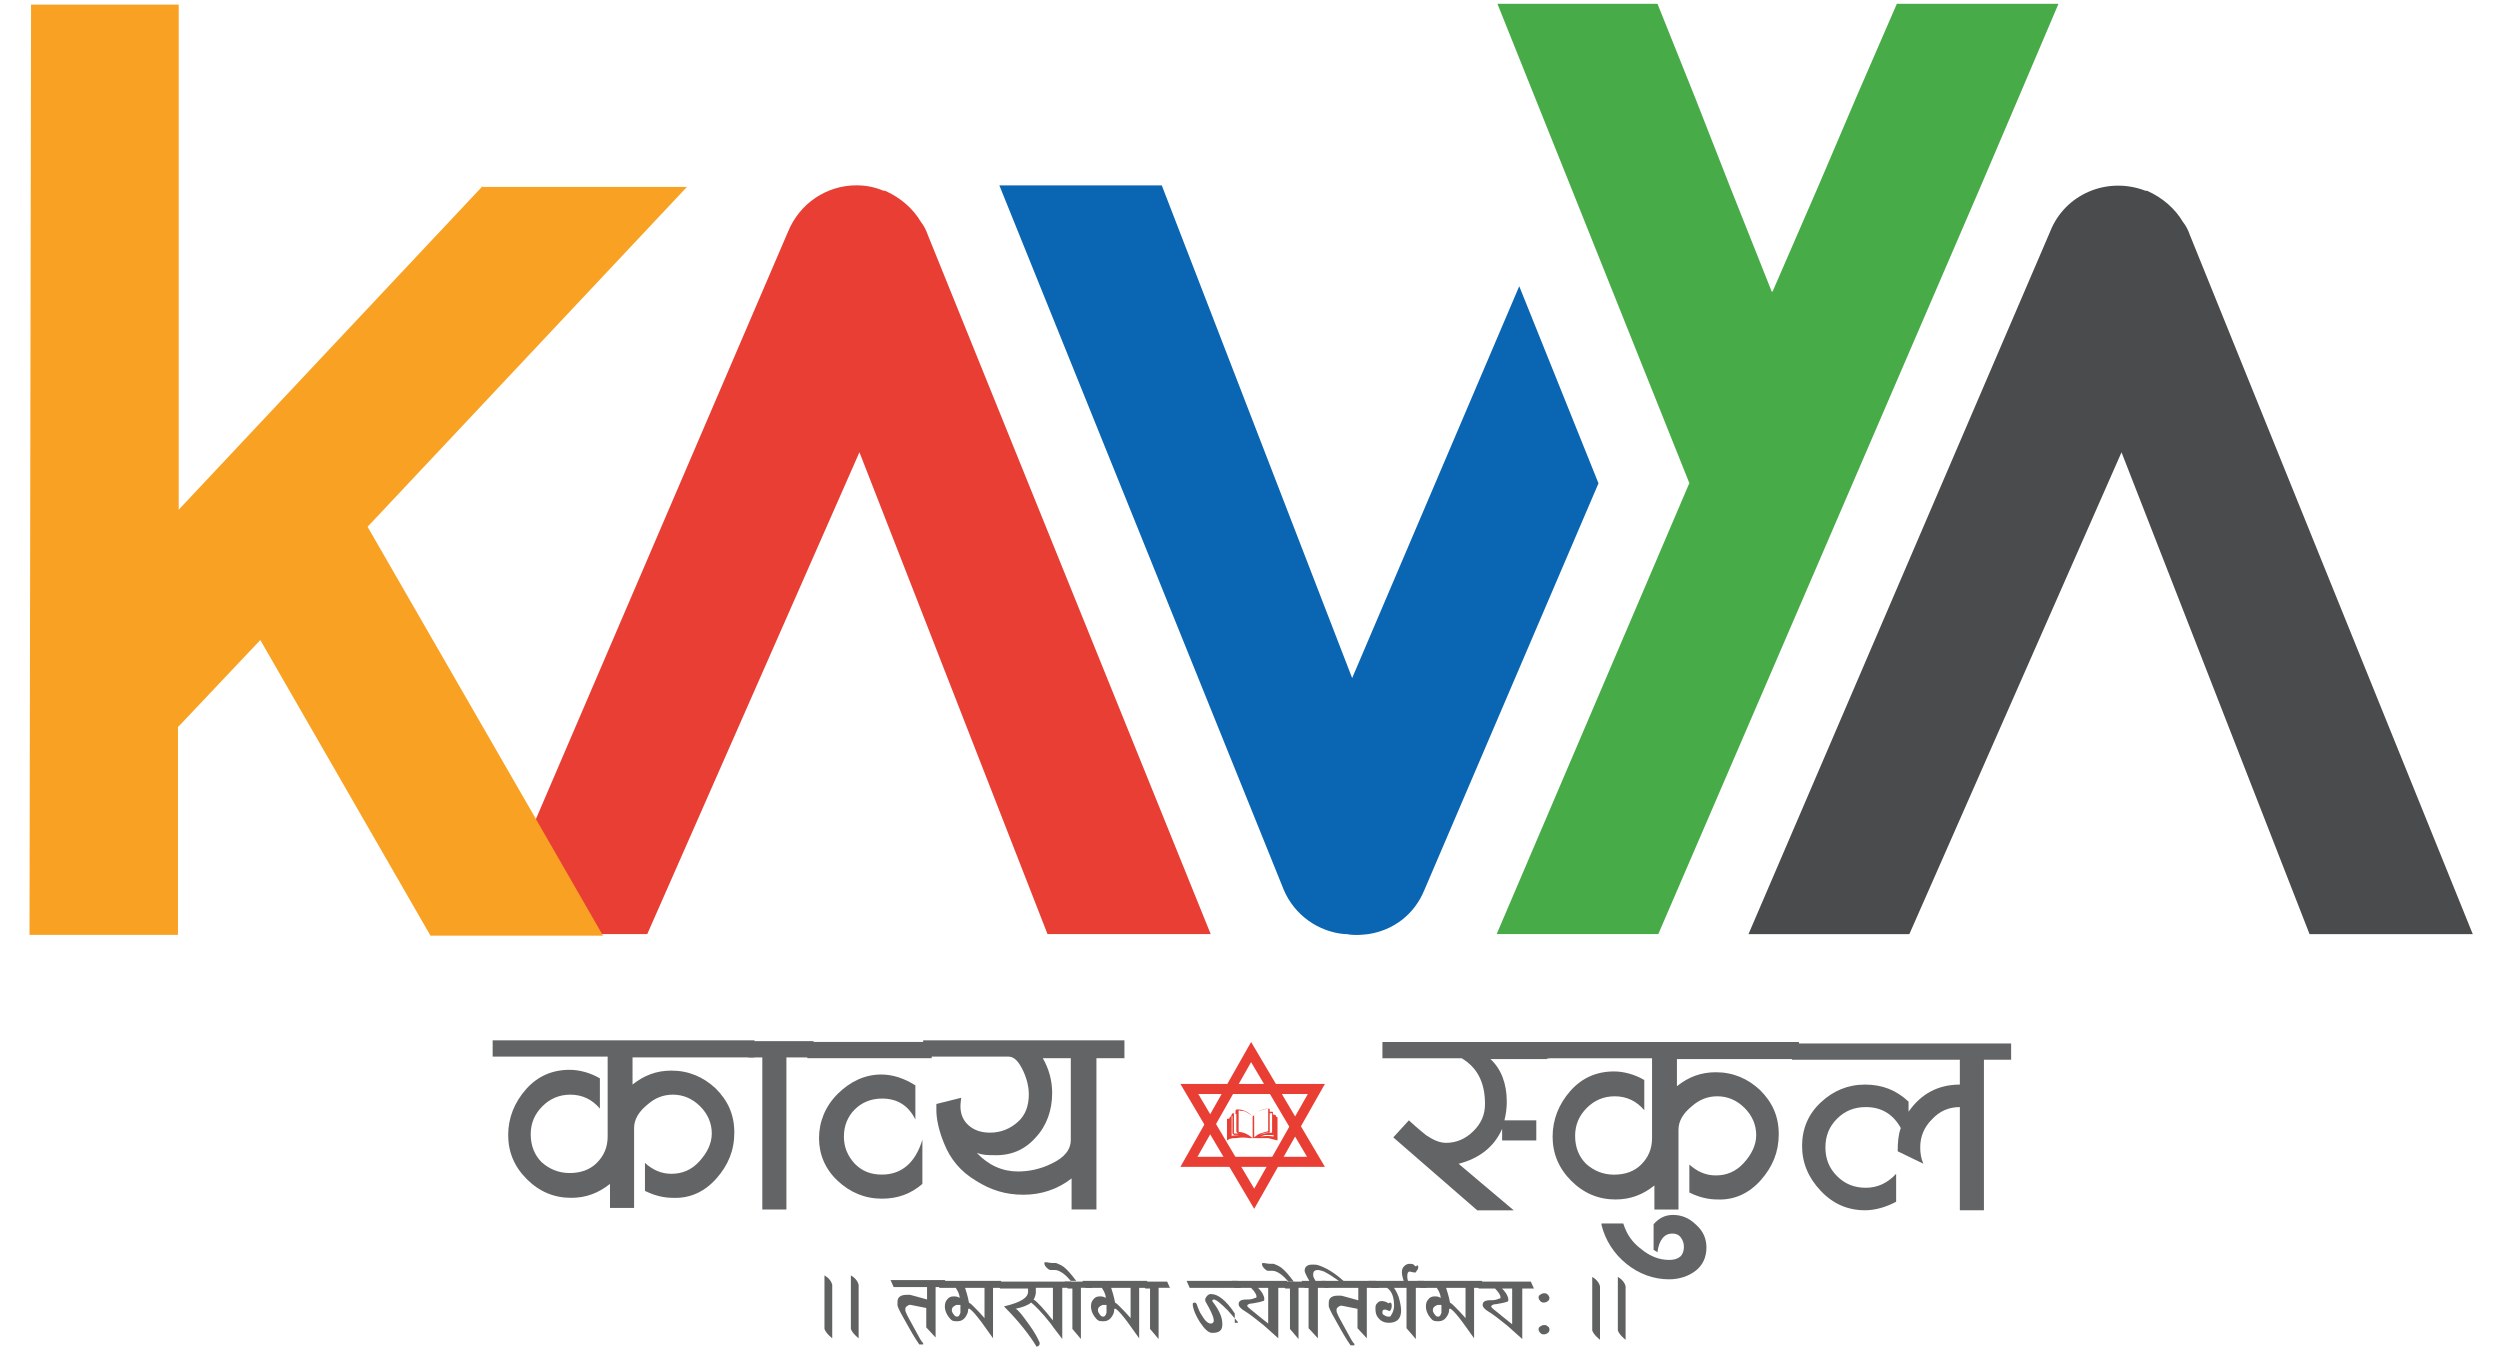 <svg width="66" height="36" viewBox="0 0 66 36" fill="none" xmlns="http://www.w3.org/2000/svg">
<path d="M19.94 27.916H16.699V28.632C17.006 28.387 17.335 28.264 17.724 28.264C18.176 28.264 18.566 28.428 18.894 28.735C19.222 29.063 19.386 29.431 19.386 29.902C19.386 30.373 19.222 30.763 18.914 31.111C18.607 31.459 18.217 31.643 17.765 31.623C17.519 31.623 17.273 31.562 17.027 31.439V30.701C17.232 30.886 17.458 30.988 17.724 30.988C18.012 30.988 18.258 30.886 18.463 30.66C18.668 30.435 18.791 30.189 18.791 29.923C18.791 29.657 18.689 29.411 18.483 29.206C18.278 29.001 18.032 28.899 17.765 28.899C17.519 28.899 17.294 28.981 17.088 29.165C16.863 29.349 16.74 29.554 16.74 29.779V31.889H16.104V31.254C15.796 31.5 15.468 31.623 15.078 31.623C14.627 31.623 14.237 31.459 13.909 31.131C13.58 30.804 13.416 30.415 13.416 29.964C13.416 29.513 13.58 29.104 13.888 28.755C14.196 28.407 14.586 28.243 15.037 28.243C15.304 28.243 15.591 28.325 15.837 28.468V29.267C15.632 29.022 15.365 28.899 15.057 28.899C14.77 28.899 14.524 29.001 14.319 29.206C14.114 29.411 14.011 29.657 14.011 29.943C14.011 30.251 14.114 30.496 14.298 30.681C14.504 30.865 14.75 30.968 15.037 30.968C15.324 30.968 15.57 30.886 15.755 30.701C15.94 30.517 16.042 30.292 16.042 30.005V27.895H13.006V27.465H19.92V27.916H19.94Z" fill="#636466"/>
<path d="M21.479 27.916H20.761V31.931H20.125V27.916H19.756V27.486H21.479V27.916Z" fill="#636466"/>
<path d="M24.597 27.937H21.314V27.507H24.597V27.937ZM24.351 31.255C24.043 31.522 23.694 31.645 23.284 31.645C22.833 31.645 22.443 31.481 22.114 31.173C21.786 30.866 21.622 30.477 21.622 30.047C21.622 29.617 21.786 29.207 22.114 28.879C22.443 28.552 22.833 28.367 23.263 28.367C23.571 28.367 23.879 28.47 24.166 28.654V29.555C23.981 29.186 23.694 29.002 23.284 29.002C22.997 29.002 22.75 29.105 22.566 29.289C22.381 29.473 22.279 29.719 22.279 30.006C22.279 30.293 22.381 30.518 22.566 30.723C22.771 30.928 22.997 31.009 23.284 31.009C23.797 31.009 24.166 30.702 24.351 30.088V31.255Z" fill="#636466"/>
<path d="M29.705 27.936H28.946V31.93H28.29V31.111C27.92 31.398 27.489 31.541 27.018 31.541C26.546 31.541 26.156 31.418 25.766 31.172C25.356 30.927 25.089 30.599 24.925 30.189C24.781 29.841 24.72 29.534 24.72 29.308V29.145L25.376 28.981C25.376 28.981 25.356 29.124 25.356 29.206C25.356 29.431 25.438 29.595 25.581 29.718C25.725 29.841 25.91 29.902 26.136 29.902C26.423 29.902 26.669 29.8 26.874 29.616C27.079 29.431 27.161 29.186 27.161 28.878C27.161 28.714 27.12 28.509 27.018 28.284C26.895 28.018 26.771 27.895 26.628 27.895H24.371V27.465H29.685V27.936H29.705ZM28.29 27.936H27.53C27.695 28.223 27.777 28.53 27.777 28.858C27.777 29.308 27.633 29.718 27.346 30.025C27.059 30.353 26.689 30.517 26.218 30.496C26.074 30.496 25.951 30.496 25.787 30.435C26.094 30.763 26.464 30.927 26.874 30.927C27.161 30.927 27.469 30.865 27.756 30.722C28.105 30.558 28.269 30.353 28.269 30.087V27.936H28.29Z" fill="#636466"/>
<path d="M40.845 27.959H39.348C39.635 28.225 39.779 28.614 39.779 29.085C39.779 29.249 39.758 29.413 39.717 29.577H40.558V30.109H39.656V29.802C39.45 30.273 39.061 30.58 38.507 30.724L39.963 31.953H38.999L36.783 30.027L37.194 29.577C37.46 29.823 37.624 29.945 37.645 29.966C37.83 30.089 37.994 30.171 38.178 30.171C38.445 30.171 38.691 30.068 38.896 29.863C39.102 29.659 39.204 29.433 39.204 29.146C39.204 28.573 38.999 28.184 38.589 27.938H36.496V27.508H40.907V27.938H40.845V27.959Z" fill="#636466"/>
<path d="M47.512 27.959H44.271V28.675C44.579 28.43 44.907 28.307 45.297 28.307C45.748 28.307 46.138 28.471 46.466 28.778C46.794 29.105 46.959 29.474 46.959 29.945C46.959 30.416 46.794 30.806 46.487 31.154C46.179 31.502 45.789 31.686 45.338 31.666C45.092 31.666 44.845 31.605 44.599 31.482V30.744C44.804 30.929 45.03 31.031 45.297 31.031C45.584 31.031 45.83 30.929 46.035 30.703C46.24 30.478 46.364 30.232 46.364 29.966C46.364 29.7 46.261 29.454 46.056 29.249C45.851 29.044 45.604 28.942 45.338 28.942C45.092 28.942 44.866 29.024 44.661 29.208C44.435 29.392 44.312 29.597 44.312 29.823V31.932H43.676V31.297C43.368 31.543 43.04 31.666 42.65 31.666C42.199 31.666 41.809 31.502 41.481 31.174C41.153 30.847 40.989 30.457 40.989 30.007C40.989 29.556 41.153 29.146 41.46 28.798C41.768 28.45 42.158 28.286 42.609 28.286C42.876 28.286 43.163 28.368 43.409 28.512V29.31C43.204 29.065 42.937 28.942 42.63 28.942C42.343 28.942 42.096 29.044 41.891 29.249C41.686 29.454 41.583 29.7 41.583 29.986C41.583 30.294 41.686 30.539 41.871 30.724C42.076 30.908 42.322 31.011 42.609 31.011C42.896 31.011 43.143 30.929 43.327 30.744C43.512 30.56 43.614 30.334 43.614 30.048V27.938H40.578V27.508H47.492V27.959H47.512Z" fill="#636466"/>
<path d="M42.26 32.3H42.855C42.937 32.566 43.08 32.791 43.327 32.975C43.552 33.16 43.798 33.262 44.065 33.262C44.332 33.262 44.455 33.139 44.455 32.914C44.455 32.832 44.434 32.75 44.373 32.668C44.311 32.586 44.229 32.566 44.147 32.566C43.942 32.566 43.798 32.73 43.757 33.057L43.655 32.996V32.32C43.798 32.156 43.962 32.074 44.168 32.074C44.393 32.074 44.599 32.156 44.783 32.34C44.968 32.504 45.05 32.709 45.05 32.934C45.05 33.201 44.947 33.406 44.763 33.549C44.578 33.692 44.332 33.774 44.065 33.774C43.655 33.774 43.265 33.631 42.937 33.365C42.609 33.098 42.383 32.75 42.28 32.34V32.3H42.26Z" fill="#636466"/>
<path d="M53.094 27.977H52.376V31.951H51.74V29.227C51.453 29.227 51.207 29.329 51.001 29.554C50.796 29.759 50.694 30.005 50.694 30.292C50.694 30.435 50.714 30.578 50.776 30.722L50.099 30.394C50.099 30.148 50.119 29.944 50.181 29.78C49.976 29.411 49.668 29.227 49.258 29.227C48.95 29.227 48.704 29.329 48.498 29.534C48.293 29.739 48.191 29.984 48.191 30.292C48.191 30.599 48.293 30.845 48.498 31.05C48.704 31.255 48.95 31.357 49.258 31.357C49.565 31.357 49.832 31.234 50.058 30.988V31.726C49.791 31.869 49.504 31.951 49.237 31.951C48.786 31.951 48.396 31.787 48.068 31.439C47.739 31.091 47.575 30.701 47.575 30.251C47.575 29.8 47.739 29.411 48.068 29.104C48.396 28.796 48.786 28.633 49.237 28.633C49.688 28.633 50.058 28.776 50.386 29.083V29.349C50.714 28.878 51.166 28.633 51.74 28.633V27.977H47.309V27.547H53.094V27.977Z" fill="#636466"/>
<path d="M21.971 35.33C21.971 35.33 21.807 35.207 21.766 35.084V33.671C21.766 33.671 21.93 33.753 21.971 33.917V35.33Z" fill="#606161"/>
<path d="M22.668 35.33C22.668 35.33 22.504 35.207 22.463 35.084V33.671C22.463 33.671 22.627 33.753 22.668 33.917V35.33Z" fill="#606161"/>
<path d="M24.987 33.978H24.7V35.31L24.453 35.043V34.531L24.043 34.449H24.002C24.002 34.449 23.9 34.49 23.9 34.552C23.9 34.593 23.899 34.613 23.92 34.654C23.941 34.716 24.023 34.859 24.146 35.084C24.269 35.31 24.33 35.433 24.371 35.453V35.494H24.269C24.269 35.494 24.125 35.289 23.982 35.023C23.817 34.736 23.715 34.552 23.694 34.47V34.367C23.694 34.245 23.776 34.183 23.941 34.183H24.023C24.023 34.183 24.187 34.224 24.474 34.306V33.978H23.592L23.51 33.794H24.946L25.028 33.978H24.987Z" fill="#606161"/>
<path d="M26.545 34H26.216V35.331C26.114 35.188 26.011 35.044 25.909 34.901C25.785 34.737 25.683 34.614 25.601 34.553H25.56C25.56 34.553 25.56 34.635 25.539 34.676C25.478 34.819 25.396 34.881 25.273 34.881C25.211 34.881 25.15 34.881 25.108 34.84C25.006 34.737 24.944 34.614 24.944 34.491C24.944 34.41 24.965 34.348 25.006 34.307C25.047 34.246 25.108 34.225 25.17 34.225C25.232 34.225 25.273 34.225 25.334 34.266C25.334 34.164 25.273 34.061 25.232 34H24.801L24.719 33.815H26.422L26.504 34H26.545ZM25.375 34.45H25.252C25.252 34.45 25.129 34.491 25.129 34.573V34.614C25.129 34.614 25.149 34.676 25.191 34.717C25.211 34.758 25.252 34.758 25.273 34.758C25.314 34.758 25.334 34.717 25.355 34.655C25.355 34.614 25.355 34.553 25.355 34.45H25.375ZM25.991 34H25.478C25.478 34 25.56 34.246 25.58 34.389C25.621 34.41 25.642 34.43 25.683 34.471C25.765 34.553 25.868 34.655 25.991 34.799V34Z" fill="#606161"/>
<path d="M28.331 33.998H28.044V35.35C27.941 35.206 27.818 35.063 27.736 34.94C27.51 34.653 27.326 34.469 27.223 34.387C27.12 34.469 26.997 34.51 26.813 34.551C26.895 34.592 26.997 34.735 27.162 34.961C27.326 35.186 27.408 35.35 27.449 35.452C27.449 35.514 27.428 35.534 27.367 35.555C27.182 35.247 26.895 34.879 26.505 34.489C26.936 34.387 27.141 34.264 27.141 34.1V34.018H26.402L26.32 33.834H28.269L28.351 34.018H28.331V33.998ZM27.797 34.858V33.998H27.346V34.141C27.346 34.141 27.326 34.264 27.285 34.305C27.387 34.367 27.551 34.551 27.797 34.858Z" fill="#606161"/>
<path d="M28.844 33.998H28.536V35.35L28.311 35.084V34.018H28.188L28.105 33.834H28.762L28.844 34.018V33.998Z" fill="#606161"/>
<path d="M28.412 33.815H28.268C28.268 33.815 28.165 33.692 28.083 33.63C28.001 33.569 27.919 33.528 27.858 33.528C27.776 33.528 27.734 33.528 27.755 33.528C27.714 33.528 27.693 33.528 27.632 33.467C27.591 33.426 27.57 33.385 27.57 33.344C27.57 33.344 27.57 33.323 27.591 33.323H27.632C27.632 33.323 27.734 33.344 27.776 33.344H27.878C27.878 33.344 28.001 33.385 28.083 33.446C28.186 33.528 28.288 33.651 28.412 33.815Z" fill="#606161"/>
<path d="M30.402 34H30.074V35.331C29.971 35.188 29.869 35.044 29.766 34.901C29.643 34.737 29.54 34.614 29.458 34.553H29.417C29.417 34.553 29.417 34.635 29.397 34.676C29.335 34.819 29.253 34.881 29.13 34.881C29.069 34.881 29.007 34.881 28.966 34.84C28.863 34.737 28.802 34.614 28.802 34.491C28.802 34.41 28.822 34.348 28.863 34.307C28.904 34.246 28.966 34.225 29.027 34.225C29.089 34.225 29.13 34.225 29.192 34.266C29.192 34.164 29.13 34.061 29.089 34H28.658L28.576 33.815H30.279L30.361 34H30.402ZM29.233 34.45H29.11C29.11 34.45 28.986 34.491 28.986 34.573V34.614C28.986 34.614 29.007 34.676 29.048 34.717C29.069 34.758 29.11 34.758 29.13 34.758C29.171 34.758 29.192 34.717 29.212 34.655C29.212 34.614 29.212 34.553 29.212 34.45H29.233ZM29.848 34H29.335C29.335 34 29.417 34.246 29.438 34.389C29.479 34.41 29.499 34.43 29.54 34.471C29.622 34.553 29.725 34.655 29.848 34.799V34Z" fill="#606161"/>
<path d="M30.895 33.998H30.587V35.35L30.361 35.084V34.018H30.238L30.156 33.834H30.813L30.895 34.018V33.998Z" fill="#606161"/>
<path d="M32.762 34H31.408L31.326 33.815H32.68L32.762 34ZM32.68 34.901C32.68 34.901 32.578 34.778 32.413 34.594C32.229 34.41 32.106 34.307 32.044 34.307C32.044 34.307 32.003 34.307 32.003 34.348C32.065 34.43 32.126 34.512 32.188 34.635C32.249 34.758 32.27 34.86 32.27 34.962C32.27 35.126 32.188 35.188 32.003 35.188C31.901 35.188 31.798 35.085 31.675 34.901C31.572 34.737 31.511 34.594 31.49 34.471V34.41C31.49 34.41 31.511 34.389 31.531 34.389C31.552 34.389 31.572 34.389 31.593 34.43C31.634 34.553 31.675 34.655 31.736 34.737C31.819 34.881 31.901 34.942 31.962 34.942C32.024 34.942 32.044 34.901 32.044 34.86C32.044 34.799 32.003 34.696 31.942 34.573C31.942 34.573 31.901 34.491 31.819 34.348V34.287C31.819 34.287 31.86 34.184 31.942 34.164H31.983C32.147 34.164 32.373 34.328 32.598 34.676V34.922H32.68V34.901Z" fill="#606161"/>
<path d="M34.054 34H33.747V35.331C33.747 35.331 33.562 35.167 33.357 34.983C33.131 34.799 32.967 34.676 32.864 34.614C32.762 34.553 32.7 34.491 32.7 34.43C32.7 34.348 32.762 34.307 32.905 34.307C32.967 34.307 33.049 34.307 33.131 34.266C33.172 34.266 33.172 34.246 33.172 34.225C33.172 34.184 33.131 34.102 33.029 34H32.598L32.516 33.815H33.972L34.054 34ZM33.5 34H33.213C33.336 34.123 33.377 34.225 33.377 34.287C33.377 34.328 33.377 34.348 33.336 34.348C33.295 34.368 33.193 34.389 33.07 34.41C32.967 34.41 32.926 34.45 32.926 34.471C32.926 34.491 32.967 34.532 33.049 34.594C33.152 34.676 33.295 34.799 33.48 34.942V34H33.5Z" fill="#606161"/>
<path d="M34.588 33.998H34.281V35.35L34.055 35.084V34.018H33.932L33.85 33.834H34.506L34.588 34.018V33.998Z" fill="#606161"/>
<path d="M34.157 33.836H34.014C34.014 33.836 33.911 33.713 33.829 33.652C33.747 33.59 33.665 33.55 33.604 33.55C33.522 33.55 33.48 33.55 33.501 33.55C33.46 33.55 33.44 33.55 33.378 33.488C33.337 33.447 33.316 33.406 33.316 33.365C33.316 33.365 33.316 33.345 33.337 33.345H33.378C33.378 33.345 33.48 33.365 33.522 33.365H33.624C33.624 33.365 33.747 33.406 33.829 33.468C33.932 33.55 34.035 33.672 34.157 33.836Z" fill="#606161"/>
<path d="M35.49 33.835H35.367C35.367 33.835 35.264 33.754 35.223 33.733C35.12 33.651 35.018 33.61 34.956 33.569C34.895 33.549 34.833 33.528 34.792 33.528C34.71 33.528 34.669 33.569 34.669 33.631V33.692C34.669 33.692 34.69 33.754 34.731 33.815H34.997L35.079 33.999H34.792V35.331L34.546 35.064V33.999H34.443L34.361 33.815H34.566C34.566 33.815 34.443 33.61 34.443 33.549C34.443 33.446 34.505 33.385 34.649 33.385C34.71 33.385 34.751 33.385 34.813 33.405C34.997 33.467 35.223 33.59 35.49 33.835Z" fill="#606161"/>
<path d="M36.372 34H36.084V35.331L35.838 35.065V34.553L35.428 34.471H35.387C35.387 34.471 35.284 34.512 35.284 34.573C35.284 34.614 35.284 34.635 35.305 34.676C35.325 34.737 35.407 34.881 35.531 35.106C35.654 35.331 35.715 35.454 35.756 35.475V35.516H35.654C35.654 35.516 35.51 35.311 35.366 35.044C35.202 34.758 35.1 34.573 35.079 34.491V34.389C35.079 34.266 35.161 34.205 35.325 34.205H35.407C35.407 34.205 35.572 34.246 35.859 34.328V34H34.977L34.895 33.815H36.331L36.413 34H36.372Z" fill="#606161"/>
<path d="M37.666 34H37.378V35.352L37.132 35.065V34H36.804C36.804 34 36.886 34.123 36.927 34.246C36.968 34.389 36.989 34.512 36.989 34.594C36.989 34.696 36.968 34.778 36.907 34.84C36.845 34.901 36.763 34.922 36.66 34.922C36.558 34.922 36.455 34.881 36.394 34.799C36.332 34.737 36.312 34.655 36.312 34.553C36.312 34.491 36.312 34.45 36.353 34.41C36.394 34.368 36.414 34.348 36.476 34.348C36.537 34.348 36.599 34.368 36.66 34.41C36.66 34.41 36.681 34.389 36.701 34.389C36.722 34.389 36.742 34.41 36.742 34.471C36.742 34.532 36.722 34.594 36.681 34.614C36.64 34.594 36.599 34.573 36.558 34.573C36.517 34.573 36.496 34.594 36.496 34.635C36.496 34.676 36.496 34.696 36.537 34.717C36.578 34.737 36.599 34.758 36.64 34.758H36.701C36.701 34.758 36.804 34.635 36.804 34.471C36.804 34.246 36.742 34.082 36.619 34H36.209L36.127 33.815H37.584L37.666 34Z" fill="#606161"/>
<path d="M37.4 33.406H37.42C37.42 33.406 37.441 33.406 37.441 33.447C37.441 33.468 37.441 33.509 37.4 33.55C37.379 33.591 37.358 33.611 37.338 33.591C37.276 33.591 37.256 33.57 37.215 33.57C37.174 33.57 37.153 33.611 37.153 33.672C37.153 33.734 37.153 33.795 37.194 33.857H37.071C37.071 33.857 37.01 33.693 37.01 33.591C37.01 33.509 37.03 33.468 37.071 33.427C37.112 33.386 37.153 33.365 37.215 33.365C37.276 33.365 37.318 33.365 37.359 33.427H37.4V33.406Z" fill="#606161"/>
<path d="M39.244 34H38.916V35.331C38.813 35.188 38.71 35.044 38.608 34.901C38.485 34.737 38.382 34.614 38.3 34.553H38.259C38.259 34.553 38.259 34.635 38.239 34.676C38.177 34.819 38.095 34.881 37.972 34.881C37.91 34.881 37.849 34.881 37.808 34.84C37.705 34.737 37.644 34.614 37.644 34.491C37.644 34.41 37.664 34.348 37.705 34.307C37.746 34.246 37.808 34.225 37.869 34.225C37.931 34.225 37.972 34.225 38.033 34.266C38.033 34.164 37.972 34.061 37.931 34H37.5L37.418 33.815H39.121L39.203 34H39.244ZM38.074 34.45H37.951C37.951 34.45 37.828 34.491 37.828 34.573V34.614C37.828 34.614 37.849 34.676 37.89 34.717C37.91 34.758 37.951 34.758 37.972 34.758C38.013 34.758 38.033 34.717 38.054 34.655C38.054 34.614 38.054 34.553 38.054 34.45H38.074ZM38.69 34H38.177C38.177 34 38.259 34.246 38.28 34.389C38.321 34.41 38.341 34.43 38.382 34.471C38.464 34.553 38.567 34.655 38.69 34.799V34Z" fill="#606161"/>
<path d="M40.496 34.018H40.188V35.35C40.188 35.35 40.003 35.186 39.798 35.002C39.572 34.817 39.408 34.694 39.306 34.633C39.203 34.571 39.142 34.51 39.142 34.449C39.142 34.367 39.203 34.326 39.347 34.326C39.408 34.326 39.49 34.326 39.572 34.285C39.614 34.285 39.614 34.264 39.614 34.244C39.614 34.203 39.572 34.121 39.47 34.018H39.039L38.957 33.834H40.414L40.496 34.018ZM39.942 34.018H39.655C39.778 34.141 39.819 34.244 39.819 34.305C39.819 34.346 39.819 34.367 39.778 34.367C39.737 34.387 39.634 34.407 39.511 34.428C39.408 34.428 39.367 34.469 39.367 34.489C39.367 34.51 39.408 34.551 39.49 34.612C39.593 34.694 39.737 34.817 39.921 34.961V34.018H39.942Z" fill="#606161"/>
<path d="M40.906 35.104C40.906 35.104 40.906 35.166 40.865 35.186C40.845 35.207 40.804 35.227 40.763 35.227C40.722 35.227 40.701 35.227 40.66 35.186C40.64 35.166 40.619 35.125 40.619 35.104C40.619 35.063 40.619 35.043 40.66 35.022C40.681 35.002 40.722 34.981 40.763 34.981C40.804 34.981 40.824 34.981 40.865 35.022C40.886 35.022 40.906 35.063 40.906 35.104ZM40.906 34.264C40.906 34.264 40.906 34.326 40.865 34.346C40.845 34.367 40.804 34.387 40.763 34.387C40.722 34.387 40.701 34.387 40.66 34.346C40.64 34.326 40.619 34.285 40.619 34.264C40.619 34.224 40.619 34.203 40.66 34.183C40.681 34.162 40.722 34.142 40.763 34.142C40.804 34.142 40.824 34.142 40.865 34.183C40.886 34.203 40.906 34.244 40.906 34.264Z" fill="#606161"/>
<path d="M42.24 35.37C42.24 35.37 42.076 35.247 42.035 35.124V33.711C42.035 33.711 42.199 33.793 42.24 33.957V35.37Z" fill="#606161"/>
<path d="M42.916 35.37C42.916 35.37 42.752 35.247 42.711 35.124V33.711C42.711 33.711 42.875 33.793 42.916 33.957V35.37Z" fill="#606161"/>
<path d="M34.978 30.806H31.162L33.029 27.508L34.978 30.806ZM31.613 30.539H34.506L33.029 28.04L31.613 30.539Z" fill="#E83E34"/>
<path d="M33.111 31.913L31.162 28.615H34.978L33.111 31.913ZM31.634 28.881L33.111 31.381L34.527 28.881H31.634Z" fill="#E83E34"/>
<path d="M32.413 29.534H32.454C32.454 29.534 32.454 29.493 32.495 29.472C32.495 29.472 32.502 29.459 32.516 29.431C32.516 29.431 32.516 29.39 32.557 29.39H32.618V29.329C32.618 29.329 32.618 29.288 32.659 29.288C32.823 29.288 32.947 29.349 33.07 29.472C33.07 29.472 33.131 29.431 33.152 29.39C33.254 29.309 33.357 29.288 33.48 29.268C33.5 29.268 33.521 29.268 33.521 29.288V29.349H33.583C33.583 29.349 33.623 29.35 33.603 29.39C33.603 29.411 33.603 29.431 33.644 29.431C33.665 29.431 33.685 29.431 33.685 29.472C33.685 29.472 33.706 29.493 33.726 29.493V30.107C33.726 30.107 33.562 30.067 33.48 30.046H32.987C32.864 30.026 32.762 30.026 32.639 30.046C32.557 30.046 32.475 30.046 32.393 30.107V29.493V29.534H32.413ZM32.68 29.882C32.823 29.882 32.947 29.944 33.07 30.046V29.472C33.07 29.472 32.926 29.349 32.823 29.329C32.782 29.329 32.741 29.329 32.7 29.309V29.903H32.68V29.882ZM33.09 30.046C33.09 30.046 33.193 29.944 33.275 29.923C33.336 29.903 33.418 29.882 33.48 29.862V29.268H33.439C33.316 29.288 33.213 29.329 33.131 29.411C33.131 29.431 33.09 29.452 33.111 29.472V30.046H33.09ZM32.906 29.985C32.906 29.985 32.762 29.923 32.68 29.923C32.68 29.923 32.666 29.909 32.639 29.882V29.411C32.639 29.411 32.598 29.39 32.577 29.39V29.923C32.7 29.923 32.803 29.923 32.906 29.985ZM33.583 29.923V29.39H33.521V29.882C33.521 29.882 33.521 29.903 33.5 29.903H33.439C33.439 29.903 33.316 29.923 33.254 29.964C33.357 29.923 33.48 29.903 33.583 29.903V29.923ZM33.623 29.452V29.944C33.623 29.944 33.623 29.985 33.583 29.964H33.398C33.398 29.964 33.316 29.985 33.275 30.005C33.398 29.985 33.521 29.985 33.623 30.005C33.623 29.821 33.623 29.657 33.623 29.452ZM32.864 30.005C32.864 30.005 32.68 29.944 32.577 29.964C32.577 29.964 32.564 29.95 32.536 29.923V29.472C32.536 29.472 32.516 29.452 32.516 29.472V29.985C32.639 29.964 32.762 29.964 32.864 29.985V30.005Z" fill="#E83E34"/>
<path d="M42.2 12.759L37.605 23.493C37.338 24.148 36.784 24.558 36.128 24.66C35.943 24.681 35.758 24.701 35.553 24.66H35.492C34.815 24.599 34.179 24.169 33.892 23.493L26.383 4.894H30.671L35.697 17.901L40.108 7.556L42.2 12.759Z" fill="#0A66B2"/>
<path d="M54.344 0.1L53.298 2.558L52.293 4.913L43.779 24.66H39.512L44.579 12.8L44.6 12.758L41.461 4.913L40.517 2.558L39.532 0.1H43.758L44.743 2.558L45.666 4.913L46.774 7.699H46.795L48.005 4.913L49.01 2.558L50.077 0.1H54.344Z" fill="#47AC48"/>
<path d="M65.322 24.661H60.972L56.008 11.941L50.407 24.661H46.16L54.12 6.123C54.51 5.119 55.638 4.648 56.644 5.037H56.685C57.095 5.222 57.423 5.509 57.628 5.857C57.71 5.959 57.772 6.082 57.813 6.205L65.281 24.661H65.322Z" fill="#4A4B4C"/>
<path d="M32.003 24.659H27.654L22.689 11.939L17.088 24.659H12.842L14.155 21.607L20.802 6.122C21.11 5.364 21.828 4.893 22.607 4.893C22.853 4.893 23.079 4.934 23.325 5.036H23.366C23.777 5.22 24.105 5.507 24.31 5.855C24.392 5.958 24.453 6.081 24.495 6.204L31.962 24.659H32.003Z" fill="#E83E34"/>
<path d="M12.74 4.914L4.718 13.456V0.121H0.82L0.779 24.681H4.698V19.191L4.78 19.11L6.872 16.897L11.365 24.702H15.92L14.176 21.67L9.704 13.907L18.135 4.935H12.74V4.914Z" fill="#F9A122"/>
</svg>
